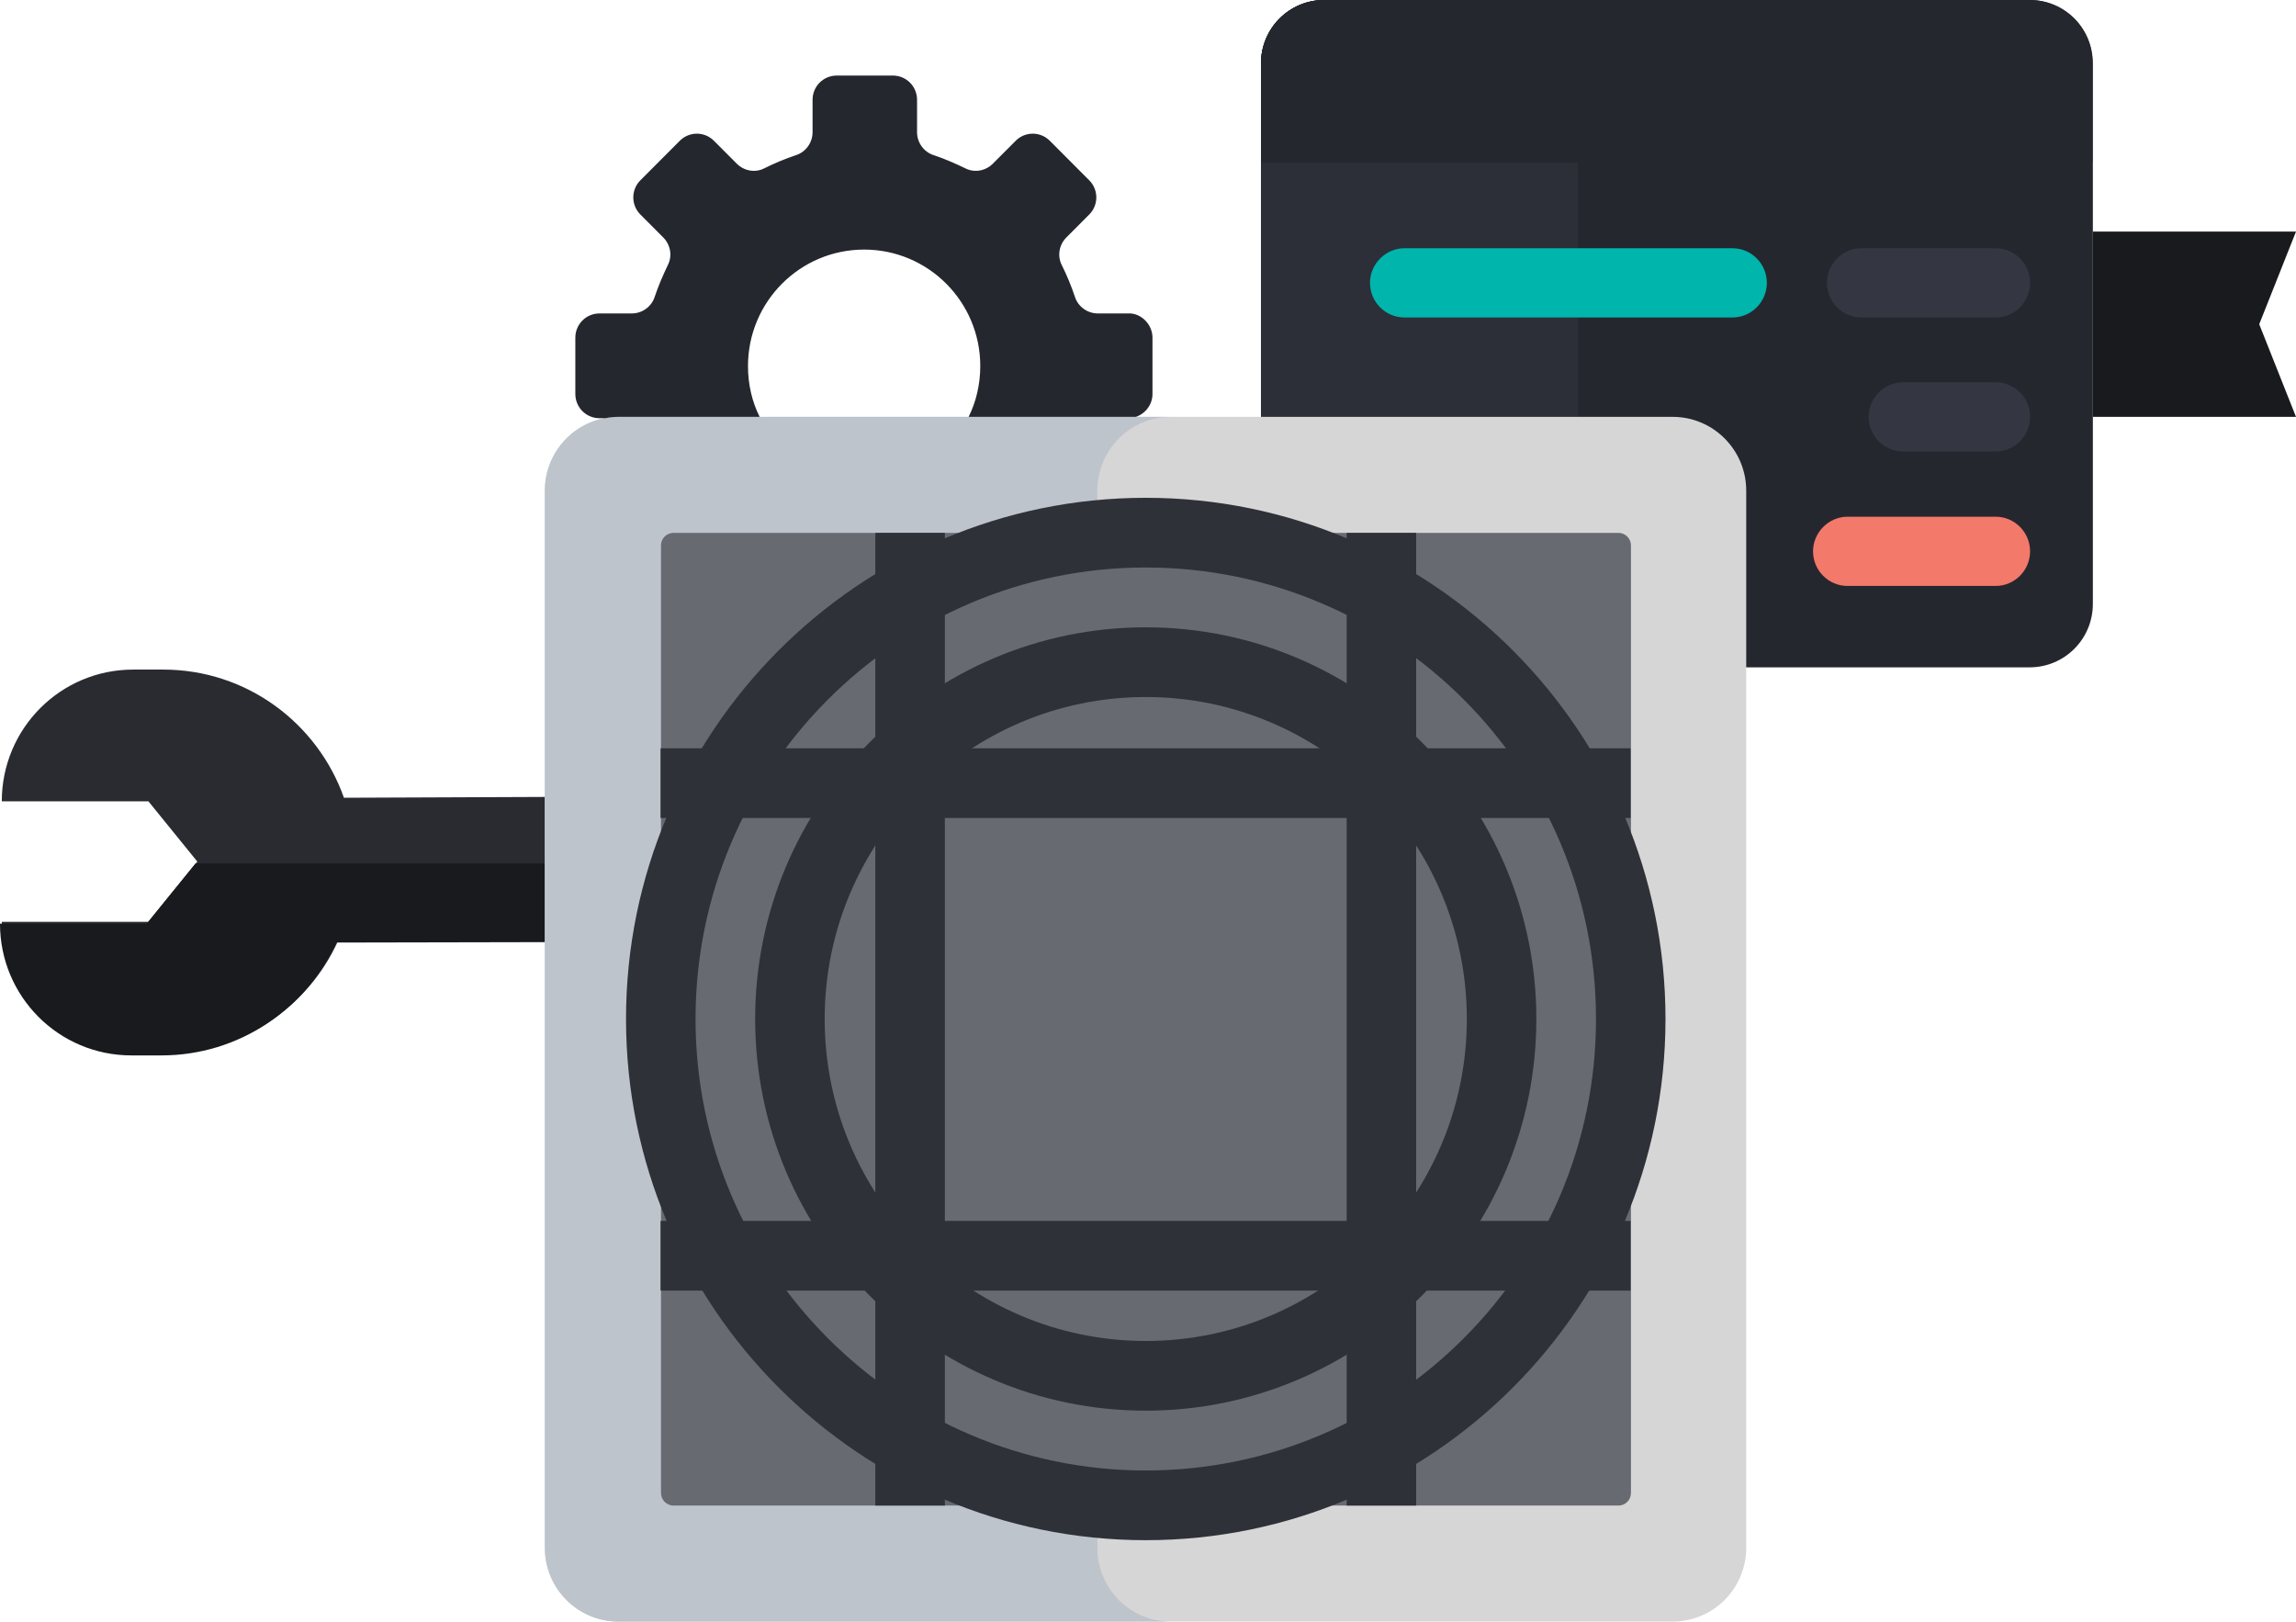 <svg width="177" height="125" viewBox="0 0 177 125" fill="none" xmlns="http://www.w3.org/2000/svg">
<path d="M43.8 61.425V72.483L26.066 72.518C23.75 77.648 18.599 81.219 12.584 81.219H10.267C4.667 81.219 0.138 76.678 0.138 71.062H11.443L15.211 66.417L11.443 61.772H0.138C0.138 56.156 4.667 51.615 10.267 51.615H12.584C19.014 51.615 24.476 55.74 26.515 61.495L43.8 61.425Z" fill="#2A2B31"/>
<path d="M15.073 66.556L11.305 71.201H0C0 76.816 4.529 81.357 10.129 81.357H12.445C18.426 81.357 23.577 77.787 25.928 72.657L43.662 72.622V66.556H15.073Z" fill="#191A1E"/>
<path d="M156.465 0H102.086C99.39 0 97.212 2.184 97.212 4.888V32.169V51.095L134.617 51.442H156.465C159.162 51.442 161.34 49.258 161.34 46.554V4.888C161.34 2.184 159.162 0 156.465 0Z" fill="#25272F"/>
<path d="M121.653 51.061V32.134V4.888C121.653 2.184 123.831 0 126.528 0H102.086C99.39 0 97.212 2.184 97.212 4.888V32.169V51.095H121.653V51.061Z" fill="#2C2E38"/>
<path d="M134.617 37.819V119.315C134.617 122.435 132.093 125 128.947 125H47.672C44.561 125 42.003 122.469 42.003 119.315V37.819C42.003 34.699 44.527 32.134 47.672 32.134H128.947C132.093 32.134 134.617 34.699 134.617 37.819Z" fill="#D6D6D7"/>
<path d="M84.594 119.315V37.819C84.594 34.699 87.117 32.134 90.263 32.134H47.672C44.561 32.134 42.003 34.664 42.003 37.819V119.315C42.003 122.435 44.527 125 47.672 125H90.228C87.117 125 84.594 122.435 84.594 119.315Z" fill="#BEC4CC"/>
<path d="M156.465 0H102.086C99.39 0 97.212 2.184 97.212 4.888V12.514H161.305V4.888C161.34 2.184 159.162 0 156.465 0Z" fill="#25272F"/>
<path d="M121.653 4.888C121.653 2.184 123.831 0 126.528 0H102.086C99.39 0 97.212 2.184 97.212 4.888V12.514H121.653V4.888Z" fill="#25272F"/>
<path d="M125.732 42.048V115.086C125.732 115.641 125.283 116.057 124.764 116.057H51.925C51.371 116.057 50.956 115.606 50.956 115.086V42.048C50.956 41.493 51.406 41.077 51.925 41.077H124.764C125.283 41.077 125.732 41.493 125.732 42.048Z" fill="#686A72"/>
<path d="M88.327 118.726C66.237 118.726 48.26 100.7 48.26 78.55C48.26 56.399 66.237 38.373 88.327 38.373C110.418 38.373 128.394 56.399 128.394 78.55C128.394 100.7 110.418 118.726 88.327 118.726ZM88.327 43.746C69.175 43.746 53.619 59.38 53.619 78.55C53.619 97.719 69.21 113.353 88.327 113.353C107.445 113.353 123.036 97.754 123.036 78.55C123.036 59.346 107.479 43.746 88.327 43.746Z" fill="#2F3138"/>
<path d="M88.327 108.742C71.733 108.742 58.216 95.189 58.216 78.55C58.216 61.911 71.733 48.357 88.327 48.357C104.921 48.357 118.438 61.911 118.438 78.55C118.438 95.189 104.921 108.742 88.327 108.742ZM88.327 53.73C74.672 53.73 63.575 64.857 63.575 78.55C63.575 92.242 74.672 103.369 88.327 103.369C101.982 103.369 113.079 92.242 113.079 78.55C113.079 64.857 101.982 53.73 88.327 53.73Z" fill="#2F3138"/>
<path d="M72.84 41.077H67.481V116.057H72.84V41.077Z" fill="#2F3138"/>
<path d="M109.173 41.077H103.815V116.057H109.173V41.077Z" fill="#2F3138"/>
<path d="M125.698 94.114H50.922V99.487H125.698V94.114Z" fill="#2F3138"/>
<path d="M125.698 57.682H50.922V63.055H125.698V57.682Z" fill="#2F3138"/>
<path d="M133.545 24.473H108.274C106.788 24.473 105.612 23.26 105.612 21.804C105.612 20.348 106.822 19.135 108.274 19.135H133.545C135.032 19.135 136.207 20.348 136.207 21.804C136.207 23.26 135.032 24.473 133.545 24.473Z" fill="#00B5AC"/>
<path d="M153.838 24.473H143.501C142.015 24.473 140.839 23.26 140.839 21.804C140.839 20.348 142.049 19.135 143.501 19.135H153.838C155.324 19.135 156.5 20.348 156.5 21.804C156.5 23.26 155.324 24.473 153.838 24.473Z" fill="#343641"/>
<path d="M153.838 34.803H146.717C145.23 34.803 144.055 33.59 144.055 32.134C144.055 30.678 145.265 29.465 146.717 29.465H153.838C155.325 29.465 156.5 30.678 156.5 32.134C156.5 33.59 155.325 34.803 153.838 34.803Z" fill="#343641"/>
<path d="M153.838 45.168H142.429C140.943 45.168 139.768 43.955 139.768 42.499C139.768 41.043 140.978 39.83 142.429 39.83H153.838C155.324 39.83 156.5 41.043 156.5 42.499C156.5 43.955 155.324 45.168 153.838 45.168Z" fill="#F3796A"/>
<path d="M177 17.852L174.165 24.993L177 32.134H161.34V17.852H177Z" fill="#191A1E"/>
<path d="M88.846 26.033V30.366C88.846 31.198 88.292 31.891 87.566 32.134H74.672C75.259 30.955 75.57 29.603 75.57 28.217C75.57 23.26 71.56 19.239 66.617 19.239C61.673 19.239 57.663 23.26 57.663 28.217C57.663 29.638 57.974 30.955 58.562 32.134H47.707C47.361 32.134 46.981 32.169 46.67 32.238H46.22C45.183 32.238 44.353 31.406 44.353 30.366V26.033C44.353 24.993 45.183 24.161 46.22 24.161H48.709C49.505 24.161 50.23 23.641 50.472 22.878C50.749 22.047 51.095 21.249 51.475 20.452C51.855 19.724 51.682 18.857 51.129 18.303L49.366 16.535C48.64 15.807 48.64 14.628 49.366 13.9L52.408 10.85C53.134 10.122 54.31 10.122 55.036 10.85L56.799 12.618C57.352 13.172 58.216 13.346 58.942 12.964C59.703 12.583 60.532 12.236 61.362 11.959C62.123 11.717 62.641 10.989 62.641 10.191V7.695C62.641 6.656 63.471 5.824 64.508 5.824H68.829C69.866 5.824 70.696 6.656 70.696 7.695V10.191C70.696 10.989 71.215 11.717 71.975 11.959C72.805 12.236 73.6 12.583 74.395 12.964C75.121 13.346 75.985 13.172 76.538 12.618L78.302 10.85C79.028 10.122 80.203 10.122 80.929 10.85L83.971 13.9C84.697 14.628 84.697 15.807 83.971 16.535L82.208 18.303C81.655 18.857 81.482 19.724 81.862 20.452C82.243 21.215 82.588 22.047 82.865 22.878C83.107 23.641 83.833 24.161 84.628 24.161H87.117C88.016 24.196 88.846 25.028 88.846 26.033Z" fill="#25272F"/>
</svg>

